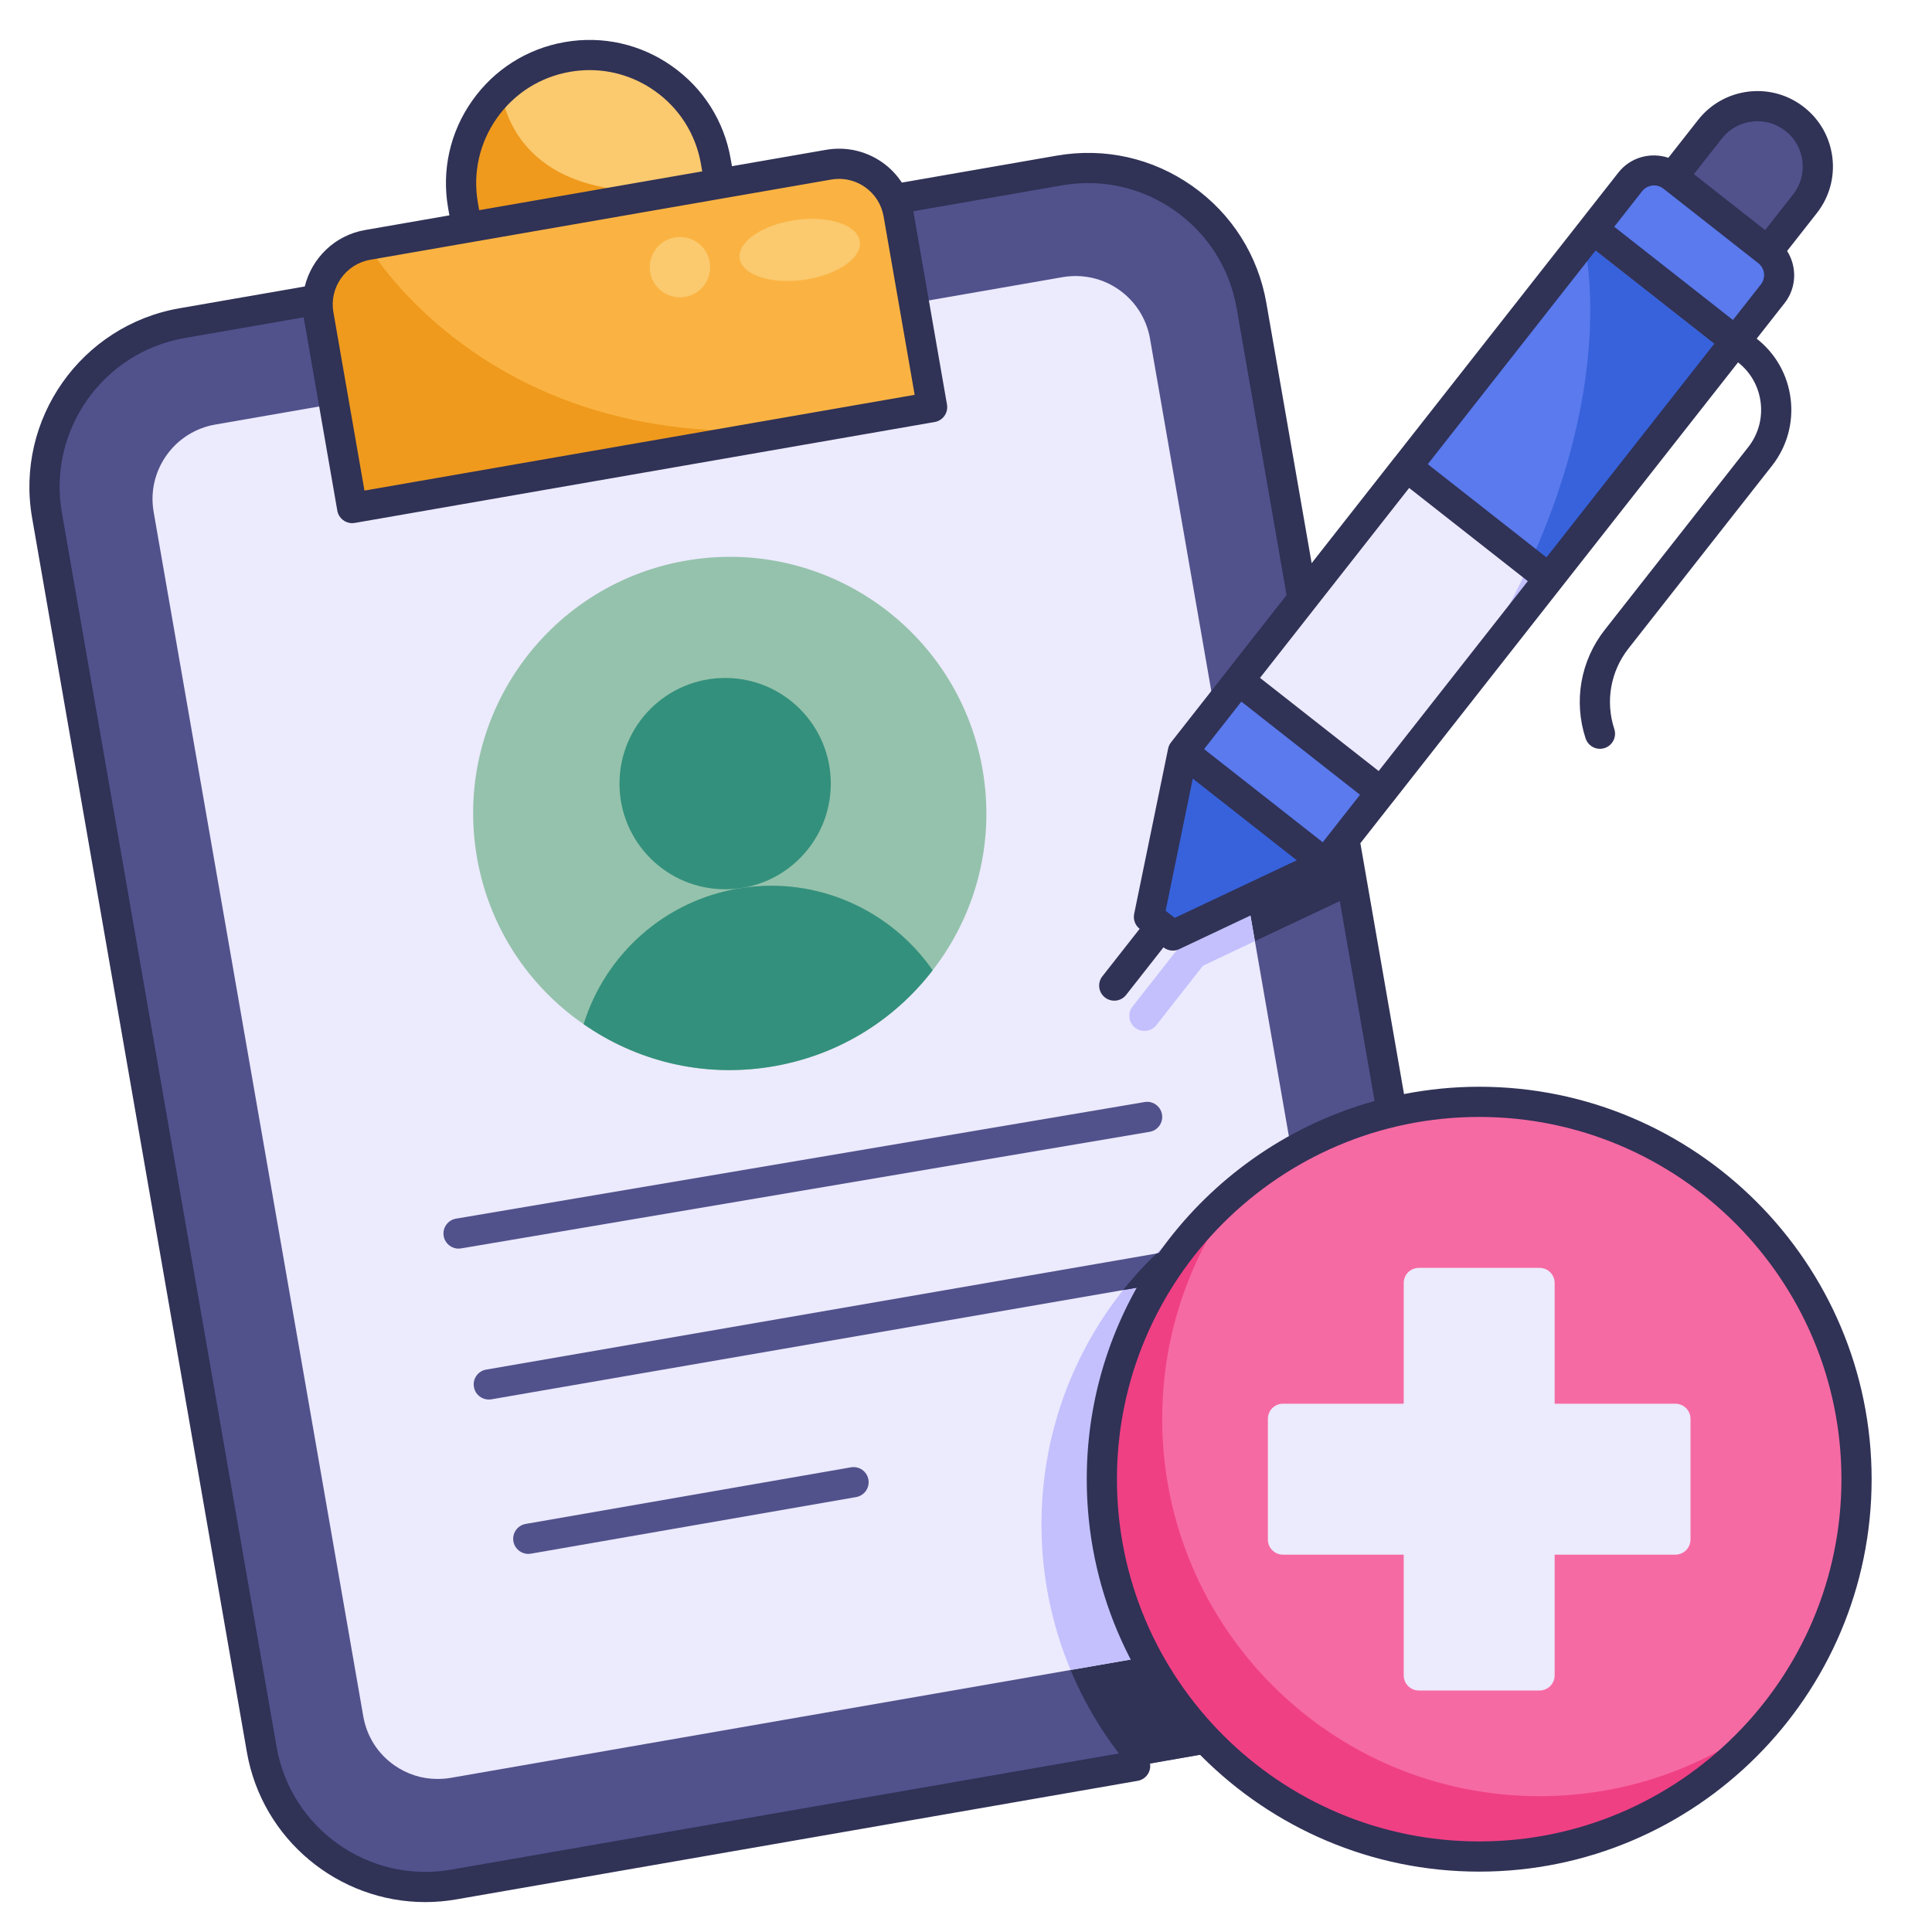 <svg enable-background="new 0 0 128 128" viewBox="0 0 128 128" xmlns="http://www.w3.org/2000/svg"><g id="guide"/><g id="Face_Mask"/><g id="Urine_Test"/><g id="Stretcher"/><g id="Ventilator"/><g id="Microscope"/><g id="Defribillator"/><g id="Glucometer"/><g id="Blood_Pressure"/><g id="Medical_Report"/><g id="Snellen_Chart"/><g id="Xray"/><g id="Drugs"/><g id="Medicine"/><g id="Syringe"/><g id="Ambulance"/><g id="Test_Tube"/><g id="Leg_Bandage"/><g id="Scalpel"/><g id="Crutch"/><g id="mri"/><g id="lv_Bag"/><g id="Wheel_Chair"/><g id="Hand_Bandage"/><g id="Cane"/><g id="Oxygen_Tank"/><g id="Stethoscope"/><g id="Medical_Record"><g><path d="m94.11 111.66c-1.55 1.56-3.58 2.67-5.92 3.08l-13.34 2.33-2.13.37-2.71.47c-.03 0-.06.01-.09.01l-39.85 6.94c-5.99 1.04-11.69-2.97-12.73-8.96l-14.2-81.63c-.02-.09-.03-.14-.03-.14-1.04-5.98 2.97-11.68 8.96-12.72l58.12-10.11c5.99-1.05 11.68 2.96 12.73 8.95l4.03 23.17 2.73 15.69.02.15 1.36 7.81 1.21 6.94.35 2.03 4.52 25.98c.64 3.65-.6 7.19-3.03 9.64z" fill="#51528c"/><path d="m89.7 59.26-7.02 3.31-2.98 1.41-3.09 3.94c-.2.25-.49.38-.79.38-.22 0-.43-.07-.62-.21-.43-.35-.51-.97-.16-1.41l3.08-3.93 2.25-10.95 6.58-8.38 2.73 15.69z" fill="#303256"/><path d="m94.11 111.66c-1.55 1.56-3.58 2.67-5.92 3.08l-13.34 2.33c-3.65-4.34-5.85-9.96-5.85-16.07 0-13.35 10.45-24.25 23.62-24.96l4.52 25.98c.64 3.65-.6 7.19-3.03 9.64z" fill="#303256"/><path d="m89.24 105.97c-.77 1.09-1.92 1.82-3.23 2.05l-15.08 2.62-2.46.43-38.62 6.72c-.29.05-.58.07-.87.07-1.02 0-2.01-.31-2.86-.91-1.1-.77-1.82-1.92-2.05-3.23l-13.89-79.8c-.23-1.32.07-2.64.84-3.74.77-1.09 1.92-1.82 3.23-2.05l56.16-9.77c1.31-.22 2.64.07 3.73.84s1.82 1.92 2.05 3.23l4.94 28.4.32 1.82v.01l1.69 9.69 2.18 12.52.44 2.53 4.32 24.83c.23 1.32-.07 2.65-.84 3.74z" fill="#eceafd"/><g fill="#c3c0fd"><path d="m81.45 52.65-1.04-.81c-.03-.03-.04-.04-.04-.04l.76-.97z"/><path d="m83.14 62.35-.46.22-2.98 1.41-3.09 3.94c-.2.25-.49.38-.79.38-.22 0-.43-.07-.62-.21-.43-.35-.51-.97-.16-1.41l3.08-3.93 2.25-10.95s.01.01.04.04l1.04.81v.01z"/><path d="m89.24 105.97c-.77 1.09-1.92 1.82-3.23 2.05l-15.08 2.62c-1.24-2.97-1.93-6.22-1.93-9.64 0-10.92 7-20.2 16.76-23.6l4.32 24.83c.23 1.32-.07 2.65-.84 3.74z"/></g><path d="m59.78 27.32-2.88.5-31.6 5.5c-1.09.19-2.12-.54-2.31-1.63l-1.89-10.84c-.37-2.17 1.08-4.25 3.26-4.62l30.54-5.32c2.18-.38 4.25 1.08 4.63 3.26l1.88 10.83c.19 1.09-.54 2.13-1.63 2.32z" fill="#fab342"/><path d="m47.48 12.23-16.75 2.92-.26-1.48c-.52-3.01.6-5.92 2.72-7.8 1.14-1.02 2.58-1.75 4.2-2.03.49-.09.99-.13 1.47-.13 4.05 0 7.64 2.91 8.36 7.04z" fill="#fbc96e"/><path d="m56.9 27.82-31.6 5.5c-1.09.19-2.12-.54-2.31-1.63l-1.89-10.84c-.37-2.17 1.08-4.25 3.26-4.62 0 0 9.04 15.85 32.54 11.59z" fill="#ef9a1d"/><path d="m47.48 12.23-16.75 2.92-.26-1.48c-.52-3.01.6-5.92 2.72-7.8h.01s.41 8.83 14.28 6.36z" fill="#ef9a1d"/><ellipse cx="52.992" cy="16.581" fill="#fbc96e" rx="4.021" ry="2" transform="matrix(.99 -.14 .14 .99 -1.796 7.562)"/><circle cx="45.049" cy="17.701" fill="#fbc96e" r="2"/><path d="m77.99 83.83c.09.54-.28 1.06-.82 1.16l-2.76.48-41.86 7.24c-.06.01-.11.01-.17.01-.48 0-.9-.34-.98-.83-.1-.54.27-1.06.81-1.15l44.41-7.69.21-.04c.55-.09 1.06.28 1.16.82z" fill="#51528c"/><path d="m77.99 83.83c.09.54-.28 1.06-.82 1.16l-2.76.48c.68-.86 1.42-1.67 2.21-2.42l.21-.04c.55-.09 1.06.28 1.16.82z" fill="#303256"/><path d="m30.38 82.724c-.479 0-.902-.345-.985-.833-.092-.544.274-1.061.819-1.153l45.619-7.724c.541-.097 1.061.274 1.153.819.092.544-.274 1.061-.819 1.153l-45.619 7.724c-.057.009-.112.014-.168.014z" fill="#51528c"/><path d="m34.999 102.95c-.478 0-.899-.342-.984-.829-.095-.544.27-1.062.813-1.157l21.55-3.75c.551-.093 1.062.27 1.157.814s-.27 1.062-.813 1.157l-21.55 3.75c-.059.01-.116.015-.173.015z" fill="#51528c"/><path d="m65.149 51.299c.74 4.793-.597 9.432-3.357 12.985-2.57 3.341-6.362 5.718-10.849 6.411s-8.819-.429-12.277-2.839c-3.703-2.555-6.378-6.574-7.118-11.367-1.433-9.28 4.926-17.962 14.206-19.396 9.279-1.434 17.962 4.926 19.395 14.206z" fill="#95c2ac"/><circle cx="48.043" cy="51.917" fill="#33907c" r="7"/><path d="m61.792 64.283c-2.57 3.341-6.362 5.718-10.849 6.411s-8.819-.429-12.277-2.839c1.424-4.601 5.366-8.236 10.446-9.02 5.079-.785 9.933 1.491 12.68 5.448z" fill="#33907c"/><circle cx="98" cy="98" fill="#f66aa3" r="25"/><path d="m102 119c-13.807 0-25-11.193-25-25 0-5.884 2.038-11.289 5.44-15.56-5.75 4.58-9.44 11.637-9.44 19.56 0 13.807 11.193 25 25 25 7.923 0 14.98-3.69 19.56-9.44-4.271 3.402-9.676 5.44-15.56 5.44z" fill="#f04084"/><path d="m111 93h-8v-8c0-.552-.448-1-1-1h-8c-.552 0-1 .448-1 1v8h-8c-.552 0-1 .448-1 1v8c0 .552.448 1 1 1h8v8c0 .552.448 1 1 1h8c.552 0 1-.448 1-1v-8h8c.552 0 1-.448 1-1v-8c0-.552-.448-1-1-1z" fill="#eceafd"/><path d="m87.805 57.208-9.438-7.411 29.646-37.751c.682-.869 1.939-1.02 2.808-.338l6.292 4.941c.869.682 1.02 1.939.338 2.808z" fill="#5a7aed"/><path d="m95.1 47.92c13.43-18.53 9.82-31.94 9.82-31.94l9.44 7.41z" fill="#3762db"/><path d="m117.112 16.649-6.292-4.941 2.47-3.146c1.364-1.737 3.879-2.04 5.616-.675 1.737 1.364 2.04 3.879.675 5.616z" fill="#51528c"/><path d="m87.8 57.21-7.12 3.36-2.98 1.41-1.58-1.23 2.25-10.95s.01.01.04.04z" fill="#3762db"/><path d="m102.63 38.33-7.57 9.64-.01.01-3.54 4.51-9.44-7.41 11.12-14.16 8.15 6.4z" fill="#eceafd"/><path d="m102.63 38.33-7.57 9.64c2.75-3.79 4.79-7.36 6.28-10.65z" fill="#c3c0fd"/></g><path d="m98 72c-1.703 0-3.367.17-4.98.484l-2.892-16.619 2.162-2.752c.002-.003.005-.003.007-.006l11.116-14.156 11.737-14.943c.84.66 1.373 1.607 1.5 2.668.128 1.061-.165 2.108-.825 2.948l-9.508 12.107c-1.602 2.04-2.074 4.728-1.267 7.191.139.421.529.689.95.689.104 0 .208-.016.312-.05.525-.172.811-.737.639-1.262-.6-1.827-.248-3.82.938-5.333l9.508-12.107c.99-1.26 1.431-2.831 1.239-4.422-.191-1.59-.991-3.011-2.251-4.001l1.851-2.357c.001 0 .001-.001.002-.002.802-1.027.82-2.41.163-3.45l1.967-2.505c.825-1.05 1.191-2.359 1.032-3.685-.16-1.326-.826-2.511-1.877-3.335-1.049-.824-2.354-1.191-3.685-1.032-1.326.16-2.511.826-3.335 1.876l-1.97 2.508c-1.172-.391-2.511-.043-3.312.98l-2.464 3.139c-.001.001-.002.002-.003.003s-.001.003-.002.004l-12.34 15.716c-.003.004-.008.005-.011.009l-5.501 7.007-3-17.237c-.55-3.158-2.296-5.913-4.917-7.757s-5.8-2.557-8.963-2.008l-10.27 1.787c-.34-.514-.769-.969-1.288-1.334-1.093-.769-2.415-1.064-3.734-.837l-6.234 1.085-.086-.492c-.436-2.5-1.817-4.681-3.894-6.141-2.076-1.461-4.596-2.024-7.095-1.59-2.5.435-4.681 1.818-6.141 3.893-1.461 2.076-2.025 4.595-1.59 7.095l.086.492-5.588.972c-2.015.35-3.534 1.87-3.995 3.74l-8.3 1.444c-6.518 1.134-10.898 7.36-9.765 13.879l14.229 81.771c1.015 5.826 6.095 9.944 11.816 9.944.68 0 1.37-.058 2.063-.179l45.144-7.855c.544-.095.908-.613.813-1.157s-.606-.904-1.157-.814l-45.144 7.855c-5.43.946-10.62-2.705-11.565-8.137l-14.225-81.77c-.945-5.432 2.705-10.621 8.138-11.566l7.881-1.371 2.229 12.807c.085.486.507.829.984.829.057 0 .114-.005.173-.015l38.422-6.686c.544-.095.908-.613.813-1.157l-2.228-12.807 9.852-1.714c2.631-.458 5.284.136 7.468 1.673 2.185 1.537 3.64 3.833 4.098 6.464l3.308 19.01-3.952 5.032c-.005.006-.006.014-.01.02l-3.692 4.702c-.096.122-.162.265-.193.417l-2.25 10.95c-.076.372.065.755.364.988l-2.469 3.144c-.342.435-.266 1.063.169 1.404.183.144.4.213.616.213.297 0 .59-.131.787-.382l2.474-3.151.004.003c.179.139.396.211.614.211.146 0 .291-.032.427-.096l10.1-4.77c.09-.043.157-.117.23-.184l2.613 15.015c-10.982 3.043-19.07 13.119-19.07 25.056 0 14.336 11.663 26 26 26s26-11.664 26-26-11.663-26-26-26zm-66.254-58.075-.085-.492c-.344-1.974.102-3.963 1.255-5.602 1.152-1.639 2.874-2.73 4.849-3.073.434-.076.869-.113 1.301-.113 1.53 0 3.021.469 4.3 1.368 1.639 1.153 2.73 2.875 3.073 4.848l.086.493-3.559.619zm-7.6 18.578-2.058-11.822c-.283-1.63.812-3.187 2.442-3.47l20.824-3.624 2.498-.435 7.22-1.256c.174-.03.348-.045.521-.045.611 0 1.208.188 1.719.547.655.461 1.092 1.149 1.229 1.939l2.058 11.822zm55.628 17.127 2.47-3.146 7.861 6.172-2.471 3.146zm13.586-17.303 7.862 6.175-9.882 12.581-7.861-6.172zm12.351-15.731 7.865 6.176-11.119 14.156-7.863-6.175zm8.366-7.417c.495-.63 1.206-1.03 2.001-1.125.802-.096 1.582.125 2.212.619s1.029 1.206 1.125 2.001c.096.796-.124 1.581-.618 2.211l-1.854 2.359-4.719-3.706zm-5.28 3.487c.341-.434.971-.509 1.406-.169l6.291 4.941c.434.338.509.968.169 1.405l-1.851 2.357-7.866-6.177zm-30.968 48.147-.604-.47 1.799-8.759 6.891 5.411zm20.171 61.187c-13.233 0-24-10.767-24-24s10.767-24 24-24 24 10.767 24 24-10.767 24-24 24z" fill="#303256"/></g><g id="Oxygen_Mask"/><g id="Heart_Rate_Monitor"/><g id="Hospital"/></svg>